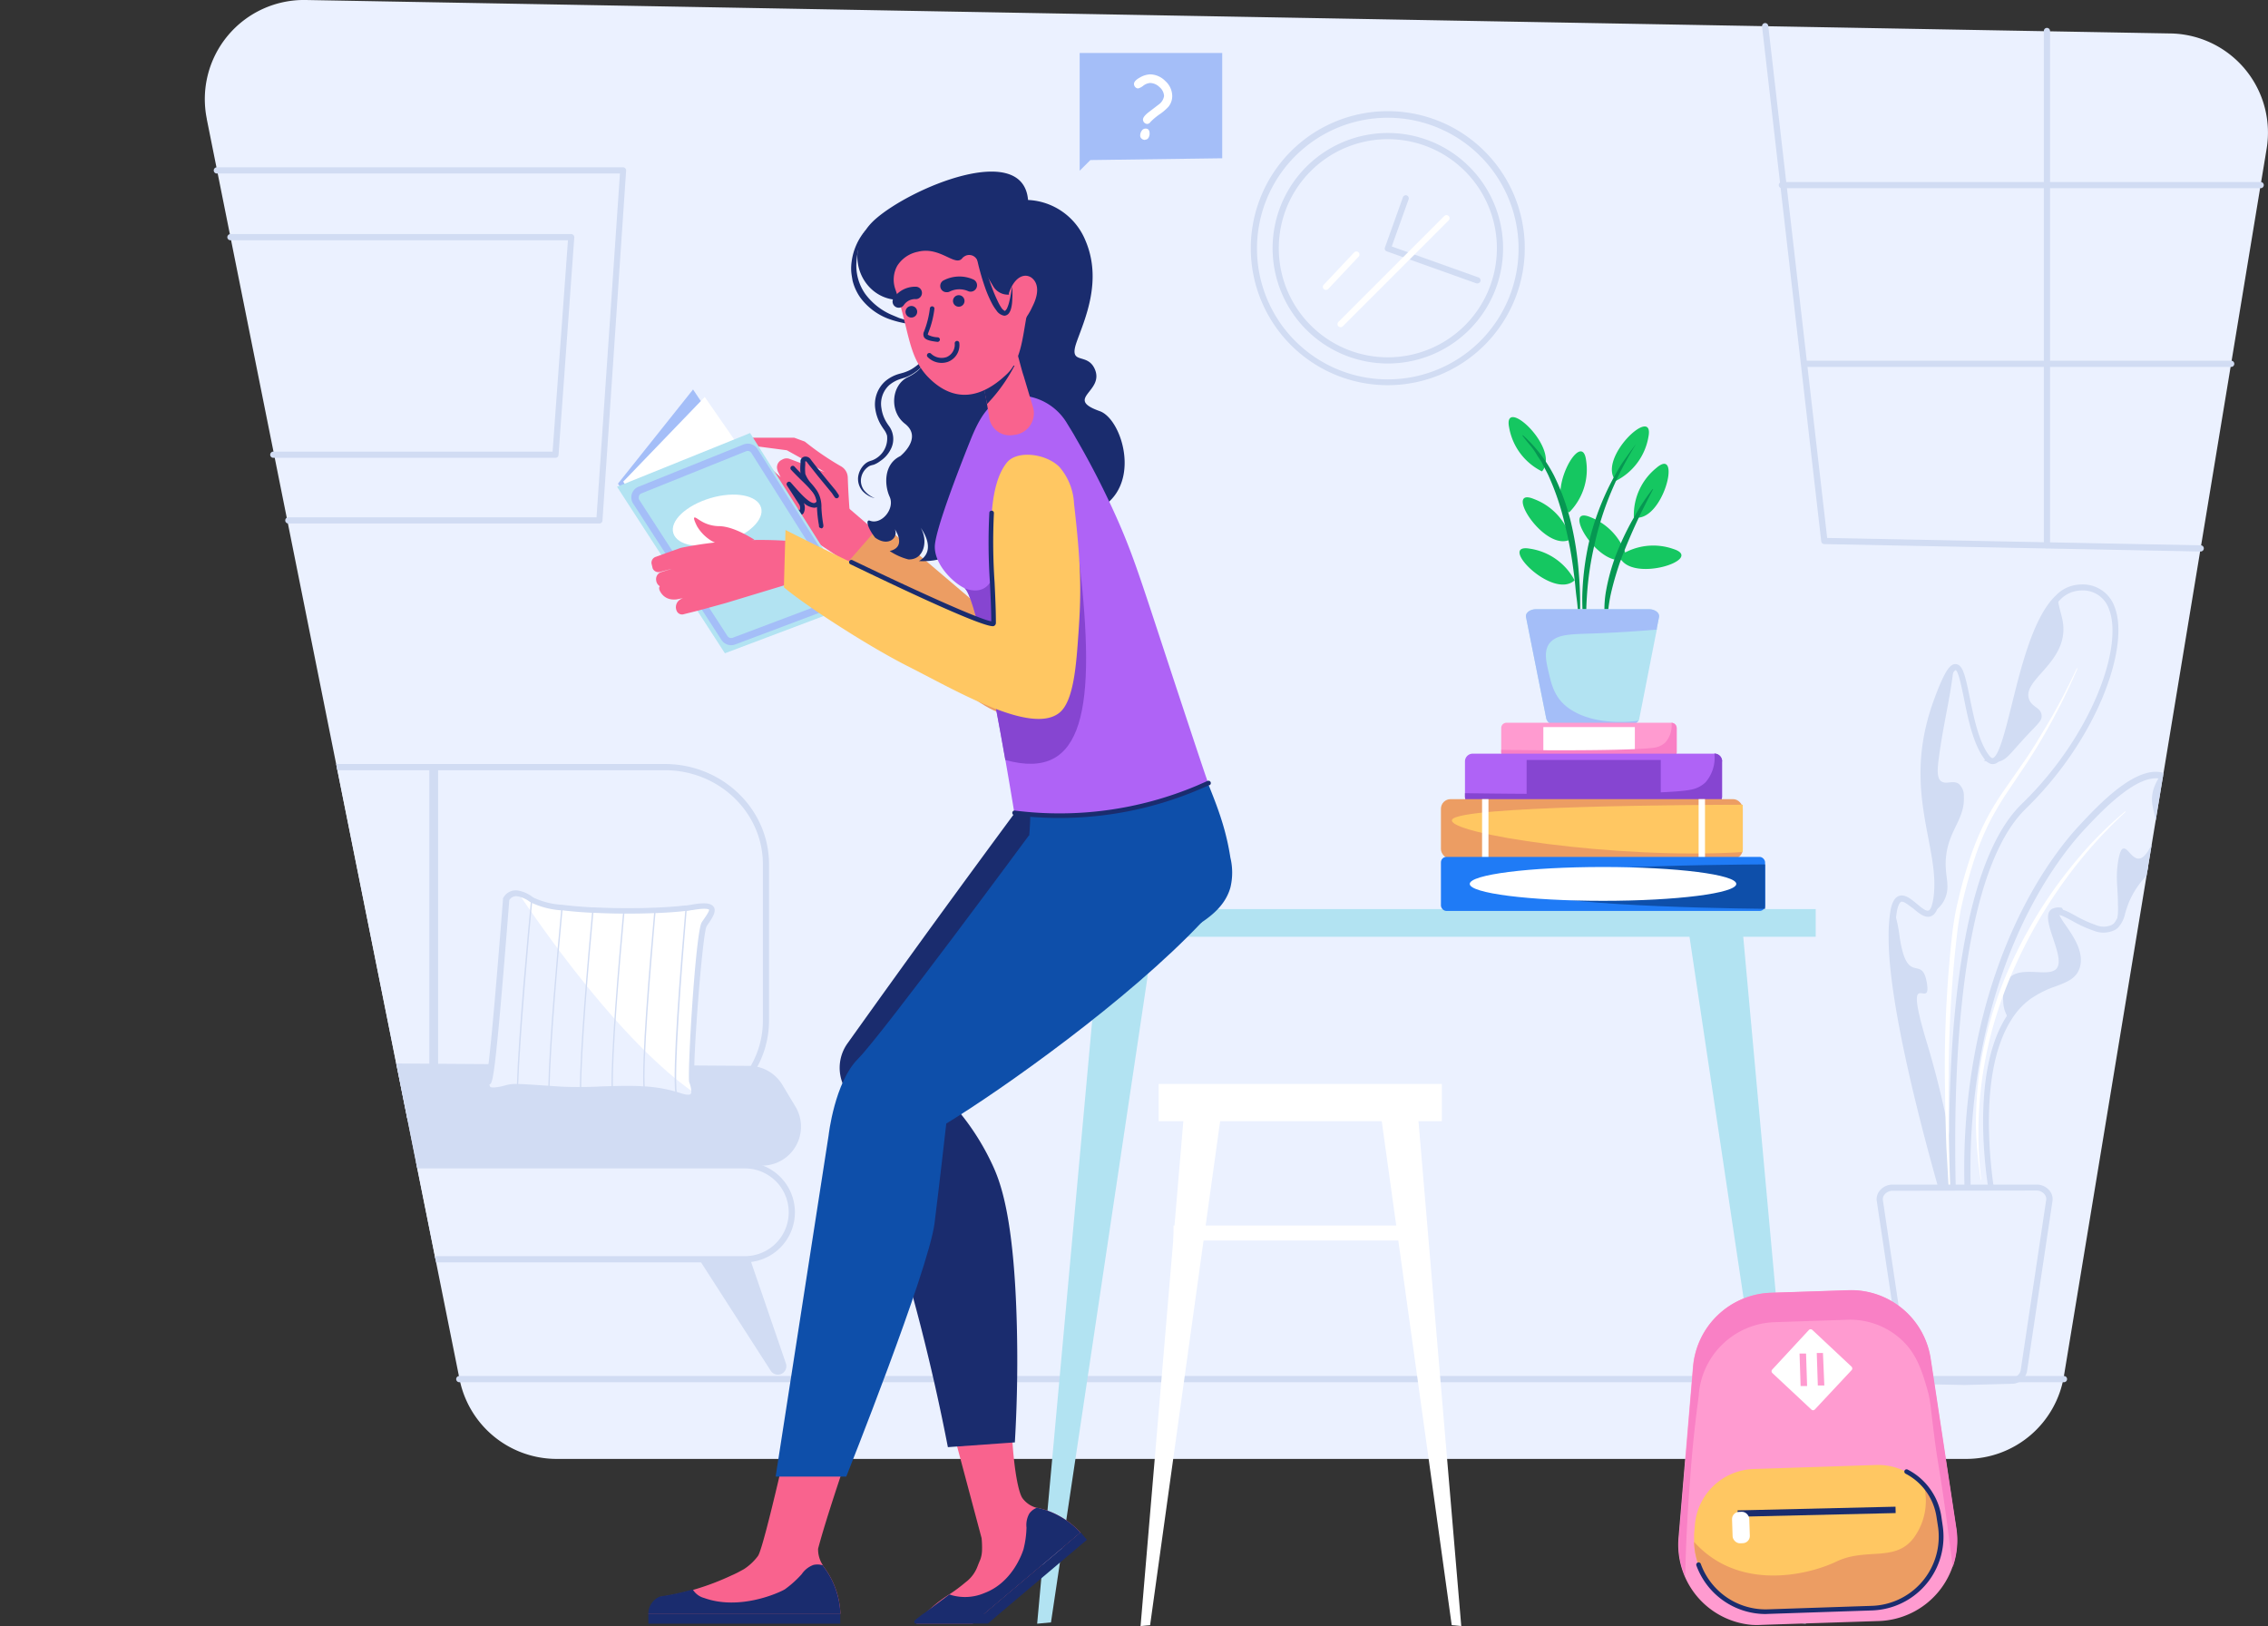 <?xml version="1.0" encoding="utf-8"?>
<svg xmlns="http://www.w3.org/2000/svg" id="Layer_1" viewBox="0 0 366.06 262.4">
  <rect x="0" y="0" width="366.06" height="262.4" fill="#333333" stroke="none"/>
  <defs>
    <clipPath id="clip-path">
      <path d="M33.37,19.19l40.8,203.36a16,16,0,0,0,15.72,12.88H317.31A16,16,0,0,0,333.13,222L365.84,24A16,16,0,0,0,352.66,5.61a15.43,15.43,0,0,0-2.35-.21L49.38,0a16,16,0,0,0-16,19.19Z" fill="none"/>
    </clipPath>
  </defs>
  <path d="M33.37,19.19l40.8,203.36a16,16,0,0,0,15.72,12.88H317.31A16,16,0,0,0,333.13,222L365.84,24A16,16,0,0,0,352.66,5.61a15.43,15.43,0,0,0-2.35-.21L49.38,0a16,16,0,0,0-16,19.19Z" fill="#ebf1ff"/>
  <g clip-path="url(#clip-path)">
    <g id="sofa">
      <path d="M123.64,139.46V164.7a15.07,15.07,0,0,1-1.47,6.5c-.13.28-.27.56-.42.83h0a16.43,16.43,0,0,1-14.43,8.34H-34a16.35,16.35,0,0,1-15-9.49h0a15.12,15.12,0,0,1-1.32-6.18V139.46a15.42,15.42,0,0,1,6.5-12.52A16.79,16.79,0,0,1-34,123.79H107.3C116.33,123.79,123.64,130.81,123.64,139.46Z" fill="#ebf1ff"/>
      <path d="M119.63,199l7.21,21a1.37,1.37,0,0,1-2.45,1.19l-12-18.66a4.07,4.07,0,1,1,6.85-4.4,4.37,4.37,0,0,1,.42.87Z" fill="#d1dcf3"/>
      <path d="M120.22,203.21H-48.92a7.58,7.58,0,0,1-7.58-7.58h0a7.58,7.58,0,0,1,7.58-7.58H120.22a7.58,7.58,0,0,1,7.58,7.58h0a7.58,7.58,0,0,1-7.58,7.58Z" fill="#ebf1ff"/>
      <path d="M107.32,180.87H-34a16.85,16.85,0,0,1-15.46-9.78,15.64,15.64,0,0,1-1.36-6.39V139.46a15.84,15.84,0,0,1,6.71-12.92A17.14,17.14,0,0,1-34,123.29H107.3c9.27,0,16.82,7.25,16.82,16.17V164.7a15.61,15.61,0,0,1-1.52,6.72c-.14.29-.28.57-.44.85A16.91,16.91,0,0,1,107.32,180.87ZM-34,124.29a16.11,16.11,0,0,0-9.52,3.06,14.86,14.86,0,0,0-6.3,12.11V164.7a14.44,14.44,0,0,0,1.28,6A15.83,15.83,0,0,0-34,179.87H107.3a15.9,15.9,0,0,0,14-8.08c.14-.26.28-.53.41-.8a14.54,14.54,0,0,0,1.42-6.29V139.46c0-8.36-7.1-15.17-15.82-15.17Z" fill="#d1dcf3"/>
      <rect fill="#d1dcf3" height="56.57" width="1.42" x="2.42" y="123.79"/>
      <rect fill="#d1dcf3" height="56.57" width="1.42" x="69.29" y="123.79"/>
      <path d="M120.22,203.71H-48.92A8.1,8.1,0,0,1-57,195.63a8.1,8.1,0,0,1,8.08-8.08H120.22a8.08,8.08,0,1,1,0,16.16ZM-48.92,188.55A7.09,7.09,0,0,0-56,195.63a7.09,7.09,0,0,0,7.08,7.08H120.22a7.08,7.08,0,0,0,0-14.16Z" fill="#d1dcf3"/>
      <path d="M-48.46,170.86,120.87,172a6.33,6.33,0,0,1,5.41,3.07l2.14,3.56A6.29,6.29,0,0,1,123,188.1H-50.15a6.3,6.3,0,0,1-6.35-6.25,6.22,6.22,0,0,1,.35-2.13l1.66-4.65A6.33,6.33,0,0,1-48.46,170.86Z" fill="#d1dcf3"/>
    </g>
    <path d="M321.36,198.92c-.93,0-2.16-1.24-4.06-4.09a.58.58,0,0,1-.09-.25,102.2,102.2,0,0,1,1.3-23.37c3.79-21.85,13.32-34,17.24-38.16,2.86-3.06,8.8-9.43,13.2-8.39a4.64,4.64,0,0,1,.66.22,5.23,5.23,0,0,1,2.1,1.83h0a9.63,9.63,0,0,1,1.33,7.41c-.63,2.53-2.34,3.82-4.16,5.2a14,14,0,0,0-5.29,6.33c-.25.65-.43,1.22-.58,1.72a4.8,4.8,0,0,1-1.14,2.31,3.14,3.14,0,0,1-.5.38,4.17,4.17,0,0,1-3.47.12,19.67,19.67,0,0,1-3.43-1.57c-.48-.26-.93-.49-1.31-.67a3,3,0,0,0-.77-.28,1.47,1.47,0,0,0,.1.22,13.16,13.16,0,0,0,.91,1.42c1.24,1.79,2.94,4.25,2.33,6.66-.48,1.91-2.09,2.52-4,3.23a16.31,16.31,0,0,0-4.12,2.09l-.32.25a11.87,11.87,0,0,0-2.69,3.09c-4.51,7.16-3.79,19.08-3,25.55.1.79.22,1.59.34,2.37.58,3.82.83,5.84-.31,6.29A.9.9,0,0,1,321.36,198.92Zm-3.16-4.54c2.42,3.59,3.15,3.57,3.16,3.54.43-.34,0-3.39-.31-5.21-.12-.79-.24-1.6-.34-2.38-.86-6.61-1.58-18.8,3.09-26.22a13.29,13.29,0,0,1,2.91-3.34l.35-.27a16.77,16.77,0,0,1,4.36-2.22c1.74-.66,3-1.14,3.35-2.55.5-2-1-4.2-2.18-5.84a14,14,0,0,1-1-1.54c-.11-.23-.44-.91,0-1.39s1.48-.15,2,.09.86.43,1.36.7a19.61,19.61,0,0,0,3.26,1.5,3.22,3.22,0,0,0,2.65,0,2.7,2.7,0,0,0,.34-.25,4.18,4.18,0,0,0,.87-1.87c.15-.52.33-1.1.6-1.79a14.93,14.93,0,0,1,5.62-6.77c1.74-1.32,3.25-2.46,3.79-4.64a8.79,8.79,0,0,0-1.18-6.61h0a4,4,0,0,0-1.67-1.47,2.84,2.84,0,0,0-.49-.17c-3.84-.89-9.72,5.41-12.24,8.1-3.86,4.13-13.24,16.06-17,37.66a101.3,101.3,0,0,0-1.3,22.94Z" fill="#d1dcf3"/>
    <path d="M315.48,199.36A.5.5,0,0,1,315,199c-.1-.33-10.17-32.85-10.17-47.6a25.19,25.19,0,0,1,.32-4.59c.27-1.29.7-2,1.35-2.23.95-.33,1.93.48,2.88,1.27.69.58,1.56,1.31,1.94,1.07.19-.1.52-.51.74-2,.44-3.06-.15-6.13-.83-9.69-1.15-6.06-2.47-12.92.85-22.12,1.64-4.52,2.44-5.47,3-5.8a1,1,0,0,1,.92-.06c.88.39,1.26,2.07,1.91,5.26s1.43,7.08,3.07,9.31a.76.76,0,0,0,.11.14c.38.47.55.38.61.35,1-.49,2-4.59,3-8.57,1.5-6.07,3.37-13.62,6.71-17.24.12-.13.24-.25.37-.37a5.74,5.74,0,0,1,4.08-1.81,5.43,5.43,0,0,1,5.41,3.53c2.58,6.35-2.66,21.33-14.3,32.65-10.08,9.8-11.46,38.6-11.39,54.89h0c0,7.86.41,13.38.42,13.44a.51.51,0,0,1-.41.52ZM307,145.51h-.12c-.13.05-.46.28-.71,1.49a24.8,24.8,0,0,0-.3,4.39c0,11.54,6.27,34.2,8.94,43.34-.09-2.35-.19-5.59-.21-9.36h0c-.07-16.46,1.35-45.56,11.7-55.62,11.35-11,16.52-25.49,14.06-31.55a4.43,4.43,0,0,0-4.48-2.91,4.79,4.79,0,0,0-3.4,1.53l-.32.33c-3.16,3.42-5,10.84-6.47,16.8-1.35,5.45-2.18,8.56-3.49,9.22-.35.18-1.06.34-1.83-.6l-.15-.19c-1.77-2.41-2.59-6.45-3.24-9.7-.38-1.84-.88-4.35-1.34-4.55-.39.24-1.14,1.34-2.57,5.29-3.23,8.94-1.95,15.66-.82,21.59.67,3.5,1.3,6.8.84,10-.22,1.51-.6,2.38-1.22,2.74-1,.6-2.06-.3-3.09-1.16C308.13,146.13,307.39,145.51,307,145.51Z" fill="#d1dcf3"/>
    <path d="M320.18,122.73a4.27,4.27,0,0,0,2.32.2c1.25-.28,1.79-1.09,3.51-3,2.78-3.11,3.61-3.49,3.51-4.51-.13-1.27-1.49-1.25-2-2.51-1.21-3,5.22-5.52,5.51-11,.11-2-.63-3.13-.92-5.4l-.35.35c-5.7,6.18-7.09,24.54-9.81,25.92-.38.19-.79.06-1.23-.48A1.74,1.74,0,0,1,320.18,122.73Z" fill="#d1dcf3"/>
    <path d="M311.58,147.36a4.51,4.51,0,0,0,2.18-2c1.3-2.55-.13-4,.4-7.62.57-3.93,3-5.72,2.81-9.23a2.51,2.51,0,0,0-.8-2c-.91-.67-2,.12-2.81-.4s-.66-2.1-.4-4c.63-4.66,1.5-8.27,2-11.64.17-1.15.3-2.09.38-2.72-.65.37-1.51,2-2.78,5.53-5.22,14.45,1.2,23.28,0,31.71C312.35,146.41,312,147.11,311.58,147.36Z" fill="#d1dcf3"/>
    <path d="M305.33,151.41c0,14.85,10.15,47.45,10.15,47.45s-.38-5.5-.42-13.47h0A145.51,145.51,0,0,0,311,168.26c-4-13.24.8-4.81,0-9.63s-3.21.8-4.42-7.63a22.85,22.85,0,0,0-.89-4.08A24.15,24.15,0,0,0,305.33,151.41Z" fill="#d1dcf3"/>
    <path d="M341.54,149.34c.81-.76.85-2,1.6-3.85,2.61-6.63,8.21-6.57,9.42-11.47a9.18,9.18,0,0,0-1.25-7h0a4.6,4.6,0,0,0-1.89-1.66,3.93,3.93,0,0,0-.58-.19,2.8,2.8,0,0,0-.77,1c-2.27,4.53,1.7,5.66-1.13,10.76-2.09,3.75-3.25-.17-4.17,0-.33,0-.67.51-.93,2.27-.39,2.65,0,3.94,0,6.8A11.72,11.72,0,0,1,341.54,149.34Z" fill="#d1dcf3"/>
    <path d="M323.34,161.89a5.05,5.05,0,0,0,.88,2.48,12.82,12.82,0,0,1,2.8-3.21l.34-.26c3.53-2.64,7.18-2.21,7.9-5.05s-2.42-6.13-3.21-7.73c-.18-.37-.24-.65-.08-.83s.73-.1,1.41.21a8.91,8.91,0,0,1-.57-1,2.4,2.4,0,0,0-1.56.15c-2.43,1.22,2.43,7.9.61,9.73S322.74,154,323.34,161.89Z" fill="#d1dcf3"/>
    <path d="M343,130.94a61.49,61.49,0,0,0-6,5.75,79.35,79.35,0,0,0-5.22,6.47,75,75,0,0,0-8.13,14.53,64.56,64.56,0,0,0-4.27,16.1,60.89,60.89,0,0,0-.45,8.32,67.42,67.42,0,0,0,.76,8.27h.08a63.74,63.74,0,0,1,.18-16.5,65.5,65.5,0,0,1,1.69-8.08,72,72,0,0,1,2.7-7.81,77.7,77.7,0,0,1,7.91-14.49A74.22,74.22,0,0,1,343.09,131Z" fill="#fff"/>
    <path d="M335.2,107.84a100.26,100.26,0,0,1-5.52,10.33c-1,1.68-2,3.32-3.14,4.93l-3.35,4.82a41.54,41.54,0,0,0-3,5.12,43.24,43.24,0,0,0-2.24,5.51c-.63,1.87-1.17,3.77-1.65,5.68-.23,1-.47,1.93-.66,2.9s-.34,2-.47,2.93a192.23,192.23,0,0,0-1.27,23.5l.08,5.88c.06,2,.1,3.92.18,5.87l.33,5.87.4,5.86H315c-.36-7.82-.57-15.65-.48-23.47a203.58,203.58,0,0,1,1.42-23.41c.13-1,.28-1.94.45-2.9s.41-1.91.64-2.86q.71-2.85,1.6-5.64a46.34,46.34,0,0,1,2.17-5.44,47.28,47.28,0,0,1,2.91-5.08l3.27-4.87c1.08-1.64,2.11-3.3,3.08-5a100.79,100.79,0,0,0,5.25-10.5Z" fill="#fff"/>
    <path d="M303.41,193.77l.46,3,.05.33.29,1.93.63,4.23,1.38,9.19.61,4.08.7,4.65a1.43,1.43,0,0,0,.17.53,2.14,2.14,0,0,0,1.86,1.09l7.54.15,7.53-.15a2,2,0,0,0,2-1.62l4.12-27.46a2,2,0,0,0-1.9-2.1H305.5a2,2,0,0,0-2.09,1.9A1,1,0,0,0,303.41,193.77Z" fill="#ebf1ff"/>
    <path d="M317.11,223.5l-7.56-.15a2.57,2.57,0,0,1-2.29-1.36,1.86,1.86,0,0,1-.22-.69l-4.12-27.46a2.16,2.16,0,0,1,.53-1.77,2.69,2.69,0,0,1,2.05-.91h23.19a2.69,2.69,0,0,1,2.06.91,2.15,2.15,0,0,1,.52,1.77l-4.11,27.47a2.51,2.51,0,0,1-2.52,2ZM305.5,192.16a1.69,1.69,0,0,0-1.3.57,1.18,1.18,0,0,0-.29,1h0L308,221.16a1,1,0,0,0,.11.37,1.62,1.62,0,0,0,1.43.82l7.54.15,7.51-.15a1.56,1.56,0,0,0,1.55-1.19l4.11-27.47a1.18,1.18,0,0,0-.29-1,1.69,1.69,0,0,0-1.3-.57Z" fill="#d1dcf3"/>
  </g>
  <path d="M333.13,223.05h-259a.5.5,0,0,1,0-1h259a.5.5,0,0,1,0,1Z" fill="#d1dcf3"/>
  <path d="M113.68,149.14c-.87,1.44-2.36,24.24-2,25.38a4.31,4.31,0,0,1,.35,1.84,1,1,0,0,1-.24.56c-.55.54-1.79.09-2.2,0a22.55,22.55,0,0,0-5.53-1h-.22c-1.63-.11-3.28-.1-5-.06h-.21c-1.64,0-3.28.12-4.91.14h-.21c-1.13,0-2.25,0-3.37-.08l-1.52-.1h-.21c-2.56-.16-4-.25-4.87-.28h-.21a4.11,4.11,0,0,0-1.48.15c-.57.15-2.71.79-3.19.08a1,1,0,0,1-.1-1,.51.51,0,0,1,.23-.15c.34-.13,1.21-8.62,2.84-29.4a1.78,1.78,0,0,1,2-1,4.91,4.91,0,0,1,2,.9l.09.06.12.08a13.31,13.31,0,0,0,4.68,1.2h.22c1.43.18,3,.32,4.75.41h.22c1.57.08,3.19.12,4.79.13h.22c1.66,0,3.3,0,4.8-.08h.22c1.89-.08,3.57-.2,4.84-.36h.22l.82-.12C116.82,145.47,114.55,147.7,113.68,149.14Z" fill="#fff"/>
  <path d="M112.06,176.36a1,1,0,0,1-.24.56c-.55.54-1.79.09-2.2,0-6.15-2-12.94-.63-19.4-1-7.14-.47-7.44-.5-8.29-.26-.57.15-2.71.79-3.19.08a1,1,0,0,1-.1-1,.51.51,0,0,1,.23-.15c.34-.13,1.21-8.62,2.84-29.4a1.78,1.78,0,0,1,2-1C89,152,100.82,168.53,112.06,176.36Z" fill="#ebf1ff"/>
  <path d="M85.93,145.2c-.56,5.77-2,21.67-2.31,30.23h-.21c.27-8.64,1.76-24.69,2.31-30.36l.09.06Z" fill="#d1dcf3"/>
  <path d="M90.83,146.43c-.7,7.35-2,22-2.13,29.3h-.21c.12-7.32,1.43-22,2.12-29.31Z" fill="#d1dcf3"/>
  <path d="M93.8,175.91h-.21c0-6.4,1.24-20.92,2-29.07h.22C95.05,155,93.79,169.53,93.8,175.91Z" fill="#d1dcf3"/>
  <path d="M98.92,175.76h-.21c-.14-5.6,1.08-20.07,1.88-28.79h.22C100,155.7,98.78,170.19,98.92,175.76Z" fill="#d1dcf3"/>
  <path d="M104.09,175.84h-.22c-.36-4.42.89-19.48,1.74-28.92h.22C105,156.35,103.72,171.49,104.09,175.84Z" fill="#d1dcf3"/>
  <path d="M109.24,176.41H109c-.49-3.79.75-19.66,1.64-29.9h.22C110,156.74,108.76,172.63,109.24,176.41Z" fill="#d1dcf3"/>
  <path d="M111,177.68a5,5,0,0,1-1.52-.31,22.09,22.09,0,0,0-5.46-1h-.21c-1.73-.11-3.45-.09-4.9-.06l-1.87.06-3.26.09h-.22c-1.28,0-2.39,0-3.4-.08l-1.74-.12c-2.41-.15-4-.25-4.84-.28h-.22a4,4,0,0,0-1.33.13c-1.57.43-3.15.74-3.74-.11a1.48,1.48,0,0,1-.07-1.57.92.92,0,0,1,.25-.23c.28-1,1-7,2.71-29.06a.38.38,0,0,1,0-.15,2.27,2.27,0,0,1,2.53-1.26,5.33,5.33,0,0,1,2.22,1l.18.12A12.5,12.5,0,0,0,90.6,146h.12c1.46.19,3,.32,4.82.42h.22c1.51.07,3.12.12,4.76.13h.22c1.65,0,3.26,0,4.79-.08h.21c1.9-.08,3.55-.2,4.79-.35h.22l.81-.12c2.14-.39,3.23-.28,3.65.37s-.16,1.63-.76,2.51c-.15.21-.29.42-.41.62-.68,1.23-2.37,23.16-1.92,25a4.71,4.71,0,0,1,.37,2,1.49,1.49,0,0,1-.39.85A1.56,1.56,0,0,1,111,177.68Zm-10-2.45c.94,0,1.92,0,2.91.09h.23a23.11,23.11,0,0,1,5.65,1.06c1.21.41,1.57.28,1.68.16a.41.41,0,0,0,.11-.26,4.46,4.46,0,0,0-.33-1.62c-.36-1,1-24.12,2-25.8h0c.13-.21.29-.44.45-.67.26-.38.81-1.18.74-1.4h0s-.32-.35-2.64.07c-.25,0-.54.09-.85.13h-.23c-1.26.16-2.94.28-4.87.36h-.22c-1.54.06-3.16.09-4.82.08h-.22c-1.67,0-3.28-.06-4.81-.13h-.22c-1.79-.09-3.41-.23-4.8-.4h-.22a13.52,13.52,0,0,1-4.87-1.28l-.14-.08-.09-.07a4.7,4.7,0,0,0-1.81-.81,1.3,1.3,0,0,0-1.43.59C79.89,174.68,79.53,174.81,79,175a.89.89,0,0,0,.12.38s.29.37,2.55-.26a5.26,5.26,0,0,1,1.72-.19h.22c.91,0,2.45.13,4.88.28l1.74.12c1,.06,2.07.09,3.32.08h.22q1.62,0,3.24-.09l1.87-.06C99.56,175.25,100.26,175.23,101,175.23Z" fill="#d1dcf3"/>
  <path d="M224,62.16A22.11,22.11,0,1,1,246.1,40v0A22.13,22.13,0,0,1,224,62.16ZM224,19a21.11,21.11,0,1,0,21.1,21.12h0A21.13,21.13,0,0,0,224,19Z" fill="#d1dcf3"/>
  <path d="M224,58.66a18.6,18.6,0,1,1,18.6-18.6A18.6,18.6,0,0,1,224,58.66Zm0-36.2a17.6,17.6,0,1,0,17.6,17.6A17.6,17.6,0,0,0,224,22.46Z" fill="#d1dcf3"/>
  <path d="M238.47,45.73a.49.49,0,0,1-.17,0l-14.48-5.17a.45.45,0,0,1-.28-.26.5.5,0,0,1,0-.38l2.89-8.08a.5.5,0,0,1,.62-.31h0a.5.5,0,0,1,.3.64l-2.72,7.6,14,5a.5.5,0,0,1,.31.63A.51.51,0,0,1,238.47,45.73Z" fill="#d1dcf3"/>
  <path d="M214,46.78a.47.47,0,0,1-.34-.13.5.5,0,0,1,0-.71h0l4.91-5.21a.5.5,0,0,1,.71,0h0a.49.49,0,0,1,0,.69h0l-4.91,5.22A.5.5,0,0,1,214,46.78Z" fill="#fff"/>
  <path d="M216.38,52.8a.54.54,0,0,1-.36-.14.51.51,0,0,1,0-.71l17.09-17.09a.5.5,0,0,1,.71.71L216.73,52.66A.52.52,0,0,1,216.38,52.8Z" fill="#fff"/>
  <path d="M355.2,89h0l-60.76-1.2a.5.5,0,0,1-.49-.44L284.4,4.28a.5.5,0,0,1,1-.11l9.51,82.64L355.21,88a.49.49,0,0,1,.49.49v0A.51.51,0,0,1,355.2,89Z" fill="#d1dcf3"/>
  <path d="M360.12,59.21H291.67a.5.5,0,0,1,0-1h68.45a.5.5,0,0,1,0,1Z" fill="#d1dcf3"/>
  <path d="M364.88,30.37H287.6a.5.5,0,0,1,0-1h77.28a.5.5,0,0,1,0,1Z" fill="#d1dcf3"/>
  <path d="M330.38,88.48a.5.5,0,0,1-.5-.5V5a.5.5,0,0,1,1,0V88A.5.5,0,0,1,330.38,88.48Z" fill="#d1dcf3"/>
  <path d="M96.74,84.48H46.54a.5.5,0,0,1,0-1H96.28L100.06,28H35a.5.5,0,0,1,0-1h65.56a.5.5,0,0,1,.5.5v0L97.24,84A.5.5,0,0,1,96.74,84.48Z" fill="#d1dcf3"/>
  <path d="M89.66,73.88H44.11a.5.5,0,0,1,0-1H89.19l2.48-34.11H37.19a.5.5,0,0,1-.5-.5.52.52,0,0,1,.5-.5h55a.48.48,0,0,1,.36.16.49.49,0,0,1,.14.38L90.15,73.42A.49.49,0,0,1,89.66,73.88Z" fill="#d1dcf3"/>
  <path d="M263.71,83.49a9.76,9.76,0,0,1,3.66-8C271.54,71.91,268.4,84.48,263.71,83.49Z" fill="#15c761"/>
  <path d="M261.35,89.73a9.77,9.77,0,0,1,8.76-1.13C275.32,90.28,263,94.24,261.35,89.73Z" fill="#15c761"/>
  <path d="M262.6,90.06a9.8,9.8,0,0,0-5.89-6.6C251.67,81.33,258.41,92.4,262.6,90.06Z" fill="#15c761"/>
  <path d="M253.56,87a9.76,9.76,0,0,0-6-6.48C242.48,78.43,249.42,89.37,253.56,87Z" fill="#15c761"/>
  <path d="M253.26,82.69a9.79,9.79,0,0,0,2.74-8.4C255.31,68.86,249.13,80.25,253.26,82.69Z" fill="#15c761"/>
  <path d="M254.14,93.65a9.78,9.78,0,0,0-7.22-5.11C241.54,87.59,250.59,96.87,254.14,93.65Z" fill="#15c761"/>
  <path d="M248.88,76.07a9.78,9.78,0,0,1-5.3-7.07C242.49,63.64,252,72.44,248.88,76.07Z" fill="#15c761"/>
  <path d="M260.8,77.6a9.79,9.79,0,0,0,5.26-7.1C267.12,65.14,257.66,74,260.8,77.6Z" fill="#15c761"/>
  <path d="M254.85,100.58c-.12-1.36-.2-2.72-.38-4.06s-.25-2.69-.45-4a64,64,0,0,0-1.45-7.89,40.85,40.85,0,0,0-2.5-7.56c-.25-.61-.59-1.18-.88-1.78-.16-.29-.3-.6-.47-.88l-.56-.83A11.5,11.5,0,0,0,247,71.89c-.43-.51-.85-1-1.27-1.59l.06-.08a22.94,22.94,0,0,1,5,6.46,36.72,36.72,0,0,1,2.78,7.68,52.29,52.29,0,0,1,1.25,8.07,58.48,58.48,0,0,1,.14,8.16Z" fill="#069752"/>
  <path d="M256.36,105.14a29,29,0,0,1-.8-4.33c-.12-1.47-.18-2.94-.18-4.42a44.84,44.84,0,0,1,1.06-8.79,42.27,42.27,0,0,1,5-12.26c.37-.64.82-1.22,1.24-1.82s.86-1.19,1.3-1.77H264a54,54,0,0,0-4,7.74,49,49,0,0,0-2.62,8.29,50.09,50.09,0,0,0-1.26,8.61,43.53,43.53,0,0,0,.28,8.69Z" fill="#069752"/>
  <path d="M259.64,101.84a7.09,7.09,0,0,1-.68-3.07,17.22,17.22,0,0,1,.21-3.13,32.62,32.62,0,0,1,1.62-6,44.23,44.23,0,0,1,2.61-5.58c.52-.88,1-1.78,1.56-2.64s1.14-1.7,1.78-2.51h.09c-.93,1.8-1.86,3.6-2.71,5.44s-1.64,3.71-2.37,5.6A47.56,47.56,0,0,0,260,95.81a23.37,23.37,0,0,0-.46,3,7.77,7.77,0,0,0,.23,3Z" fill="#069752"/>
  <path d="M267.77,99.57l-.36,1.83v.2l-.23,1.15-.5,2.54-1.08,5.51-.48,2.44-.55,2.79a.8.8,0,0,1-.13.32A1.8,1.8,0,0,1,263,117l-5.91.09-5.91-.09a1.54,1.54,0,0,1-1.6-1L246.3,99.57c-.13-.66.64-1.26,1.64-1.26h18.2C267.13,98.31,267.9,98.91,267.77,99.57Z" fill="#b2e3f2"/>
  <path d="M267.77,99.57l-.36,1.83v.2c-4.19.35-7.62.53-10.15.62-3.44.12-5.24.11-6.54,1-1.71,1.22-1.24,3.22-.78,5.21.56,2.38,1.08,4.58,3.86,6.25,4.13,2.49,9.84,1.74,10.64,1.63A1.8,1.8,0,0,1,263,117l-5.91.09-5.91-.09a1.54,1.54,0,0,1-1.6-1L246.3,99.57c-.13-.66.64-1.26,1.64-1.26h18.2C267.13,98.31,267.9,98.91,267.77,99.57Z" fill="#a4bef8"/>
  <polygon fill="#b2e3f2" points="177.66 149.61 167.4 262.02 169.63 261.81 186.54 148.78 177.66 149.61"/>
  <polygon fill="#b2e3f2" points="281.22 149.61 291.47 262.02 289.25 261.81 272.33 148.78 281.22 149.61"/>
  <rect fill="#b2e3f2" height="4.47" width="127.25" x="165.81" y="146.7"/>
  <path d="M270.62,117.49v3.87a.87.87,0,0,1-.87.87h-26.6a.86.86,0,0,1-.85-.87h0v-3.87a.85.85,0,0,1,.84-.86h26.63A.86.86,0,0,1,270.62,117.49Z" fill="#ff9bd0"/>
  <rect fill="#fff" height="4.1" width="14.77" x="249.1" y="117.33"/>
  <path d="M270.62,117.49v3.87a.87.87,0,0,1-.87.87h-26.6a.86.86,0,0,1-.85-.87h0V121c13.17.19,22.85,0,24.85-.37a3.24,3.24,0,0,0,1.64-.82,4.16,4.16,0,0,0,1-3.17A.87.87,0,0,1,270.62,117.49Z" fill="#f980c5"/>
  <path d="M277.94,122.87v5.68a1.25,1.25,0,0,1-1.24,1.26h-39a1.25,1.25,0,0,1-1.25-1.25h0v-5.68a1.25,1.25,0,0,1,1.24-1.26h39a1.25,1.25,0,0,1,1.26,1.26Z" fill="#af63f6"/>
  <rect fill="#8645d1" height="6.01" width="21.65" x="246.4" y="122.64"/>
  <path d="M277.94,122.87v5.68a1.25,1.25,0,0,1-1.24,1.26h-39a1.25,1.25,0,0,1-1.25-1.25h0V128c19.3.27,33.49.07,36.42-.56a4.6,4.6,0,0,0,2.41-1.2,6.07,6.07,0,0,0,1.43-4.64,1.25,1.25,0,0,1,1.25,1.27Z" fill="#8645d1"/>
  <rect fill="#ec9d63" height="9.62" rx="1.55" width="48.72" x="232.57" y="128.96"/>
  <path d="M281.28,129.86v7.64c-20.34,1.27-48-3-46.91-5.23S273.94,129.88,281.28,129.86Z" fill="#ffc762"/>
  <rect fill="#fff" height="9.62" width="1.03" x="239.21" y="128.96"/>
  <rect fill="#fff" height="9.62" width="1.03" x="274.16" y="128.96"/>
  <rect fill="#1f7bf6" height="8.72" rx=".88" width="52.32" x="232.57" y="138.28"/>
  <path d="M284.89,139.49v7.17c-11.15-.12-38-.72-40.89-3.57C240.74,139.83,277.69,139.52,284.89,139.49Z" fill="#0e4faa"/>
  <ellipse cx="258.73" cy="142.64" fill="#fff" rx="21.51" ry="2.73"/>
  <path d="M145.4,48.39c-6.25.26-9.9-7.89-4.14-13s23.85-12.67,24.67-3.12a10.53,10.53,0,0,1,9.25,6.51c2.81,6.54-.15,12.86-1.39,16.36-1.39,3.9,1.6,1.67,2.86,4.31,1.79,3.75-5,4.82.86,6.9,4,1.42,7.55,14.28-2.61,16.67-3.86.9-6.05,2-7.88.5-9.36-7.71-2.17-13.7-2.17-13.7l-10.1-20.67Z" fill="#1a2c6e"/>
  <path d="M129.9,86.25l7.22,4.81,4.81-4.81-6.19-5.31S129.9,82.64,129.9,86.25Z" fill="#f9638e"/>
  <path d="M137.54,86.56l-.11.06a19,19,0,0,1-1.75.87c-.52.22-1,.4-1.48.56a8.4,8.4,0,0,1-1.86-.37,8.13,8.13,0,0,1-2.22-1.12,8.59,8.59,0,0,1-1.86-1.85,9.06,9.06,0,0,0-.64-.75,12.53,12.53,0,0,0-2.16-1.75,17.1,17.1,0,0,0-2-1.13l-1.11-1.71a1.11,1.11,0,0,1,.21-1.44l.14-.12,1.16-.2-.75-.87a.83.83,0,0,1-.11-1,.86.86,0,0,1,1.16-.37.8.8,0,0,1,.21.15l.4.38L126,77l-.49-1v-.07a1.34,1.34,0,0,1,.61-1.7l.23-.12.14-.06a1.38,1.38,0,0,1,.94,0l.3.11,1.84.69,1.1.41,1,.37,1.43.54-1.89-1.12-.5-.29-.65-.39-.36-.21-2.7-1.5-6.1-.8a.62.62,0,0,1,.08-1.23h7.2l1.72.63a44.88,44.88,0,0,0,5.86,4A2.14,2.14,0,0,1,136.83,77h0c.06,1.78.16,3.63.31,5.55v.3c.1,1.21.22,2.39.35,3.54A1.09,1.09,0,0,0,137.54,86.56Z" fill="#f9638e"/>
  <path d="M127.55,84.23c-1.08,0-3.7-2.53-4.48-3.31a.37.37,0,0,1,.53-.53,14.69,14.69,0,0,0,3.88,3.09,10.12,10.12,0,0,0-2.07-3.43.37.37,0,1,1,.52-.52,14.34,14.34,0,0,0,3.14,2.83,1.09,1.09,0,0,0-.06-.93l-2-3.1a.39.39,0,0,1,.09-.5.37.37,0,0,1,.5,0c.17.18.35.39.55.62.89,1,2.38,2.72,3.22,2.73a.47.47,0,0,0,.33-.14c.58-.62-1-2.24-2.49-3.67-.54-.54-1.09-1.08-1.57-1.61a.38.38,0,0,1,.55-.51c.48.53,1,1.06,1.55,1.58,1.84,1.84,3.58,3.56,2.51,4.72a1.08,1.08,0,0,1-.89.38,2.8,2.8,0,0,1-1.63-.77,1.9,1.9,0,0,1,0,1.58.56.56,0,0,1-.44.34,2.18,2.18,0,0,1-1.36-.65c.28.65.37,1.2.08,1.52a.6.6,0,0,1-.47.2Z" fill="#1a2c6e"/>
  <path d="M137.54,86.56l-.11.06a19,19,0,0,1-1.75.87l-1.48.56a8.68,8.68,0,0,1-.89-.14c-.09-.28-.18-.56-.25-.82-.17-.62-.31-1.18-.41-1.68h0V85.2l-.06-.33v-.16c-.55-3.15,0-3.92-1-5.37-.71-1.11-1.75-1.84-2-3h0a11.53,11.53,0,0,1,0-1.44v-.49h0a.36.36,0,0,1,.07-.17.39.39,0,0,1,.21-.17.62.62,0,0,1,.64.21l.18.23h0l.48.62c.15.19.3.39.46.58l.73.91c1.22,1.52,2.25,2.75,2.25,2.75a21.92,21.92,0,0,0,2.55,3.21v.3c.1,1.21.22,2.39.35,3.54Z" fill="#f9638e"/>
  <path d="M132.53,85.22a.34.34,0,0,1-.35-.28v-.17a21.32,21.32,0,0,1-.32-2.88,4.22,4.22,0,0,0-.58-2.35,11.22,11.22,0,0,0-.85-1.08,5.12,5.12,0,0,1-1.23-2v-.12a7.12,7.12,0,0,1,0-1.46v-.5h0a.71.71,0,0,1,.13-.35.87.87,0,0,1,.4-.31,1,1,0,0,1,1.06.34l.17.23.48.62,1.19,1.49c1.22,1.51,2.25,2.74,2.25,2.74l.46.68a.37.37,0,0,1-.61.43c-.17-.24-.32-.46-.45-.67h0l-2.23-2.71-1.19-1.5c-.17-.2-.33-.41-.48-.61l-.19-.24a.21.21,0,0,0-.22-.08.14.14,0,0,1,0,.09V75a7.5,7.5,0,0,0,0,1.34v.1a4.68,4.68,0,0,0,1,1.6,11.45,11.45,0,0,1,.91,1.17,4.87,4.87,0,0,1,.7,2.71,21.65,21.65,0,0,0,.31,2.79v.11a.41.41,0,0,1-.3.46Z" fill="#1a2c6e"/>
  <path d="M157.24,71.67l4.08,28.92-19-16.14-6.64,7.6c20.36,21,25,25.34,31.33,22.79,4.75-1.9,12.35-4.75,6.65-29.44L168,70.21Z" fill="#ec9d63"/>
  <path d="M147.9,262H157l1.85-1.56,15.54-13.12a13.48,13.48,0,0,0-4.89-3.38,12.84,12.84,0,0,0-2.09-.62h-.08a4.12,4.12,0,0,1-2.26-1.5c-.78-.95-1.67-6-1.83-13L153.57,230l4.86,18.21a14.8,14.8,0,0,1,.07,2,4.67,4.67,0,0,1-.3,1.52h0c-.06.13-.22.51-.41,1h0a5.68,5.68,0,0,1-1.95,2.61,26,26,0,0,1-2.53,1.89A21.63,21.63,0,0,0,147.9,262Z" fill="#f9638e"/>
  <path d="M147.9,262H157l1.85-1.56,15.54-13.12a13.48,13.48,0,0,0-4.89-3.38,12.84,12.84,0,0,0-2.09-.62h-.08a2.71,2.71,0,0,0-1.19.92,3.74,3.74,0,0,0-.46,2.27,15.75,15.75,0,0,1-.5,3.55c-.26.79-1.87,5.34-6.26,7a8,8,0,0,1-5.21.39l-.47-.15L149,260.45l-.08.06c-.43.31-.85.63-1.27,1a.29.29,0,0,0,0,.42A.29.29,0,0,0,147.9,262Z" fill="#1a2c6e"/>
  <path d="M147.72,261.47c.42-.32.84-.64,1.27-1a.28.28,0,0,1,.18-.06h9.72l15.54-13.12,1,1.19L161.3,260.41,159.46,262H147.9a.31.31,0,0,1-.29-.31A.33.33,0,0,1,147.72,261.47Z" fill="#1a2c6e"/>
  <path d="M104.64,260.42h31a13.38,13.38,0,0,0-2.82-7.75l0-.07a4.68,4.68,0,0,1-.78-2.67c1.81-6.9,7.51-23,7.51-23l-11.4,1s-4.82,21.86-5.82,23.17a8.77,8.77,0,0,1-2.26,2.12l-1,.54c-.32.16-.64.32-1,.47a41.06,41.06,0,0,1-11.51,3.48Z" fill="#f9638e"/>
  <path d="M104.64,260.42h31a13.38,13.38,0,0,0-2.82-7.75l0-.07a2.88,2.88,0,0,0-1.54-.06,3.88,3.88,0,0,0-1.87,1.47,16.78,16.78,0,0,1-2.73,2.46c-1,.6-7.33,3.44-13,1.41a3.09,3.09,0,0,1-1.87-1.39,40.74,40.74,0,0,1-5.24,1.13A3,3,0,0,0,104.64,260.42Z" fill="#1a2c6e"/>
  <rect fill="#1a2c6e" height="1.6" width="30.98" x="104.64" y="260.42"/>
  <path d="M166,128.2Q158,139,150,150q-6.69,9.23-13.21,18.37a6.79,6.79,0,0,0-.8,6.42c2.44,6.24,4.82,12.85,7,19.82a334.53,334.53,0,0,1,10,38.92l10.81-.77c.45-7.66.44-14.1.32-18.84-.44-17.64-2.68-23.29-4-26.08a39.86,39.86,0,0,0-5.88-9.09c1.2-1.37,2.95-3.37,5-5.79,3-3.49,7-8.2,11.08-13.05,15.75-18.93,16.55-20.24,16.15-22.09C185.22,131.73,173.29,129.21,166,128.2Z" fill="#1a2c6e"/>
  <path d="M190.17,113.15c.54,1.76,1.45,4.65,2.77,8.14,2.43,6.45,4.64,10.58,5.65,17.12a10.29,10.29,0,0,1,0,4.81c-1,3.55-4.23,5.45-7.21,7.22a30,30,0,0,1-9.63,3.61L166.12,134.8a38.53,38.53,0,0,0-2-16.35Z" fill="#0e4faa"/>
  <path d="M147,53.34l13.12,4.45L158.45,86l-1.1-.16c-.28,1.54-1.49,3-4.38,4a11.53,11.53,0,0,1-4.65.7c3.09-1.75.28-5.36.28-5.36,1.23,2,.59,5.22-2,5.09a9.78,9.78,0,0,1-3-1.35c2.85-.67.82-3.53.82-3.53.63,1.33-1,2.93-3.17,1.37-1.26-1.59-1.58-3-.84-2.73,1.86.7,4.07-1.91,3.18-3.87s-.93-5.29,1.71-6.55c0,0,3.7-2.93.76-5.23-2.59-2-2.18-6.26.47-7.52C150.1,59.14,150.44,56.16,147,53.34Z" fill="#1a2c6e"/>
  <path d="M195,126.38c-.56.26-1.13.51-1.75.76a57.36,57.36,0,0,1-29.53,4.06s-5.62-35.07-8.09-36.31c-1.9-.94-4.75-3.79-4.75-6.64,0-2.53,3.8-12.35,5.7-17.09,1.42-3.56,3.2-7,7-7.32h.13a9.44,9.44,0,0,1,2.19.11,9.18,9.18,0,0,1,6.32,4.36c.49.81,1,1.6,1.42,2.38a133.38,133.38,0,0,1,6.91,13.59c2.84,6.52,3.95,10.52,10.83,31.28C192.92,120.21,194.18,124,195,126.38Z" fill="#af63f6"/>
  <path d="M160.05,82.83c3.16,15.86-4.43,12.06-4.43,12.06,1.68.84,4.81,17.29,6.64,27.75h0c12.81,3.54,14.71-8.28,11.93-32.26Z" fill="#8645d1"/>
  <path d="M139.79,37.05a11.94,11.94,0,0,0-1.56,5.31,7.92,7.92,0,0,0,1.43,5.08,10.44,10.44,0,0,0,4.19,3.34l1.29.54,1.34.42c.88.33,1.83.42,2.75.7a16.64,16.64,0,0,1-5.68-.94,10,10,0,0,1-4.71-3.5,8.18,8.18,0,0,1-1.24-2.74c-.08-.5-.18-1-.21-1.49a7.41,7.41,0,0,1,.06-1.49A9.8,9.8,0,0,1,139.79,37.05Z" fill="#1a2c6e"/>
  <path d="M150.73,52.13a5.38,5.38,0,0,1-.15,4.54,8.93,8.93,0,0,1-3.08,3.54,7.38,7.38,0,0,1-1.07.58c-.38.16-.79.27-1.11.37a5.27,5.27,0,0,0-1.81,1,4.1,4.1,0,0,0-1.24,3.73,5.89,5.89,0,0,0,.66,2,8.07,8.07,0,0,0,.6.92,3.55,3.55,0,0,1,.22,3.72,4.82,4.82,0,0,1-1.65,1.85A4.11,4.11,0,0,1,141,75a4.42,4.42,0,0,0-.52.14,1.76,1.76,0,0,0-.42.24A2.78,2.78,0,0,0,139,77.07a2.58,2.58,0,0,0,.43,2,4.34,4.34,0,0,0,1.78,1.33,4,4,0,0,1-2-1.17A3,3,0,0,1,138.5,77a3.4,3.4,0,0,1,1.14-2.16,2.44,2.44,0,0,1,.55-.35c.19-.08.38-.14.57-.2a3.79,3.79,0,0,0,2.41-4,3,3,0,0,0-.43-.88c-.23-.32-.45-.66-.65-1a7.11,7.11,0,0,1-.8-2.32,5,5,0,0,1,1.6-4.58,6,6,0,0,1,2.17-1.16c.41-.12.74-.19,1.07-.32a6,6,0,0,0,1-.46,8.37,8.37,0,0,0,3-3.11A5.36,5.36,0,0,0,150.73,52.13Z" fill="#1a2c6e"/>
  <path d="M158,58.71c.31,1.33.6,2.71.87,4.12.3,1.56.57,3.09.79,4.58a3.35,3.35,0,0,0,3.82,2.8h.06l.32-.06h.07a3.52,3.52,0,0,0,2.89-4.06,3.58,3.58,0,0,0-.14-.54l-1.47-4.91c-.35-1-.88-3.27-1.23-4.3C160.33,57.33,161.63,57.7,158,58.71Z" fill="#f9638e"/>
  <path d="M159.31,65.2A26.9,26.9,0,0,0,163.75,59l-5.76-.3Z" fill="#1b2c6d"/>
  <path d="M144.81,42.91a4.64,4.64,0,0,0-.28,3.82c2.22,6.51,2,10.62,5.15,14,3.35,3.51,7.7,4.55,12.86-.39,2.34-2.23,2.55-6.36,3.19-9.47.58-2.82-1.45-3.32-3-3.32a2.75,2.75,0,0,1-2.42-1.35c-.68-1.14-1.67-2.79-2.69-4.41a1.42,1.42,0,0,0-2-.39,1.26,1.26,0,0,0-.34.31c-1.17,1.34-3.55-2-7.15-1.08A5.1,5.1,0,0,0,144.81,42.91Z" fill="#f9638e"/>
  <path d="M153.86,48.85a.93.93,0,1,0,.6-1.17h0A.93.93,0,0,0,153.86,48.85Z" fill="#1a2c6e"/>
  <path d="M146.2,50.6a.93.93,0,0,0,1.17.6.93.93,0,1,0-.57-1.77h0A.93.93,0,0,0,146.2,50.6Z" fill="#1a2c6e"/>
  <path d="M151.3,55.17h0c-1.35-.16-1.91-.36-2.15-.75a1,1,0,0,1,0-.94,15.06,15.06,0,0,0,.93-3.68.38.38,0,0,1,.37-.37h0a.38.38,0,0,1,.37.37,15.16,15.16,0,0,1-1,3.92c-.08.24-.07.29-.06.3a3.62,3.62,0,0,0,1.61.41.38.38,0,0,1,.33.42A.39.39,0,0,1,151.3,55.17Z" fill="#1a2c6e"/>
  <path d="M145.06,49.66a1,1,0,0,1-1-1,1,1,0,0,1,.16-.54,4.17,4.17,0,0,1,3.55-1.85,1,1,0,1,1,.07,2,2.19,2.19,0,0,0-1.94.93A1,1,0,0,1,145.06,49.66Z" fill="#1a2c6e"/>
  <path d="M152.76,47.15a1,1,0,0,1-1-1,1,1,0,0,1,.59-.93,5.52,5.52,0,0,1,4.68-.15A1,1,0,0,1,156.3,47h0a3.52,3.52,0,0,0-3.1.09A1.09,1.09,0,0,1,152.76,47.15Z" fill="#1a2c6e"/>
  <path d="M162.87,47.68l2,4.48a9.68,9.68,0,0,0,1.74-2.64c1.1-2.12,1-3.75,0-4.61s-2.78-.52-3.77,2.4Z" fill="#f9638e"/>
  <path d="M152,58.56a3.16,3.16,0,0,1-2.33-1,.39.39,0,0,1,.11-.53.41.41,0,0,1,.45,0,2.47,2.47,0,0,0,2.56.59,2.18,2.18,0,0,0,1.3-2.24.4.4,0,0,1,.38-.37.38.38,0,0,1,.37.38,2.88,2.88,0,0,1-1.84,3A3.1,3.1,0,0,1,152,58.56Z" fill="#1a2c6e"/>
  <path d="M194,148.78c-11.83,12.59-32.32,27.09-41.27,32.53,0,0-1.06,9.41-1.9,16.14-1,7.6-14.24,40.83-14.24,40.83h-11.4l8.55-55.07s.95-8.55,4.75-12.35,27.59-36.06,27.59-36.06Z" fill="#0e4faa"/>
  <path d="M99.74,78.05l12.12-15.2L130.3,90.4l-12.37,14.3Z" fill="#a4bef8"/>
  <polygon fill="#fff" points="100.59 77.72 113.75 64.06 133.05 91.94 117.94 104.7 100.59 77.72"/>
  <path d="M99.59,78.55,117,105.42l21.42-8.08q-8.67-13.73-17.35-27.46Z" fill="#b2e3f2"/>
  <path d="M136.61,96.51a1.89,1.89,0,0,1-1.11,1.15L118.66,104a1.86,1.86,0,0,1-2.21-.73l-14.25-22a1.84,1.84,0,0,1,.54-2.56,1.71,1.71,0,0,1,.33-.17L120,71.73a1.86,1.86,0,0,1,2.27.73l14.2,22.47a1.86,1.86,0,0,1,.25,1.34ZM103.17,80.65l14.25,22a.71.71,0,0,0,.83.27l16.84-6.35a.71.71,0,0,0,.38-.93l0-.07-14.2-22.48a.7.7,0,0,0-.85-.27l-16.89,6.8a.69.69,0,0,0-.41.44v.08A.7.7,0,0,0,103.17,80.65Z" fill="#a4bef8"/>
  <path d="M116.83,87.55c3.92-1.15,6.62-3.69,6-5.67s-4.23-2.66-8.15-1.5-6.62,3.68-6,5.67S112.92,88.7,116.83,87.55Z" fill="#fff"/>
  <path d="M121.74,87.08c-2.69-1.67-4.42-2.11-5.52-2.17a5.9,5.9,0,0,1-2.31-.44c-1.06-.44-1.65-1.1-1.85-.94s.43,1.35.45,1.4a6.81,6.81,0,0,0,2.31,2.34C117.67,88.93,121.57,87.16,121.74,87.08Z" fill="#f9638e"/>
  <path d="M106.5,94.6c-.34.39.19,1.13.45,1.4a2.35,2.35,0,0,0,1.4.72,3.39,3.39,0,0,0,.9,0l1-.2a2.22,2.22,0,0,0-.64.35,1.45,1.45,0,0,0-.31,1.86.93.93,0,0,0,1.08.38l2-.5c1.43-.37,3-.81,4.77-1.3L128.08,94c-.13-2,.39-4.61.23-6.63a66.07,66.07,0,0,0-15.2.47c-1.13.17-2.2.36-3.23.57l-2.56.91-1.42.52a1,1,0,0,0-.74,1.12l.18.76a1,1,0,0,0,1.26.55l1.52-.4.32-.08-.31.1c-.35.1-.79.23-1.28.39a1.2,1.2,0,0,0-.94,1.38A1.25,1.25,0,0,0,106.5,94.6Z" fill="#f9638e"/>
  <path d="M146.44,107.47c7.83,3.94,20,11.2,24.55,7.55,2.36-1.89,2.73-8,3.07-12.75.47-6.61.47-10.78-.71-21A9.75,9.75,0,0,0,171,75.36c-2.15-2.18-6.86-2.76-8.5-.7-4,5-2.12,17.39-2.12,25.93,0,1.35-26.57-11.44-33.6-15.07l-.26,9.25C129.54,97.38,139.62,104,146.44,107.47Z" fill="#ffc762"/>
  <path d="M160.25,101.05c-.87,0-4.5-1.06-23-10a.37.37,0,0,1-.17-.49h0a.38.38,0,0,1,.5-.17c11.94,5.74,20.73,9.61,22.41,9.87,0-1.92-.11-4-.21-6.22a94.33,94.33,0,0,1-.1-11.28.35.35,0,0,1,.35-.35h.05a.37.37,0,0,1,.34.4h0a95.13,95.13,0,0,0,.11,11.2c.11,2.33.21,4.53.21,6.55a.55.55,0,0,1-.21.39A.43.43,0,0,1,160.25,101.05Z" fill="#1a2c6e"/>
  <path d="M157,37.45c1.11,3,2,6,3.12,9,.27.73.57,1.44.91,2.14a7.46,7.46,0,0,0,.55,1,1.61,1.61,0,0,0,.58.58c0,.06.31-.19.43-.54a6,6,0,0,0,.34-1.09c.2-.76.3-1.55.44-2.33a16.16,16.16,0,0,1,0,2.41,5.64,5.64,0,0,1-.2,1.23,2.09,2.09,0,0,1-.28.63,1,1,0,0,1-.79.47,1.87,1.87,0,0,1-1.26-.83,8,8,0,0,1-.69-1.06,20.08,20.08,0,0,1-1-2.22A39.26,39.26,0,0,1,157,37.45Z" fill="#1a2c6e"/>
  <path d="M171,132a59.16,59.16,0,0,1-7.28-.45.38.38,0,0,1-.33-.42.37.37,0,0,1,.4-.33h0a57.11,57.11,0,0,0,29.34-4l1.73-.76a.38.38,0,0,1,.38.66l-.07,0-1.76.76A57.6,57.6,0,0,1,171,132Z" fill="#1a2c6e"/>
  <g id="girl_2">
    <polygon fill="#fff" points="191.2 178.48 184.09 262.4 185.63 262.25 197.36 177.86 191.2 178.48"/>
    <rect fill="#fff" height="6.01" width="45.71" x="187.01" y="174.92"/>
    <rect fill="#fff" height="2.41" width="40.9" x="189.41" y="197.77"/>
    <polygon fill="#fff" points="228.74 178.48 235.85 262.4 234.31 262.25 222.59 177.86 228.74 178.48"/>
    <path d="M311.59,219.31a13,13,0,0,0-13.33-11.09l-6.23.21-6.22.2a13.05,13.05,0,0,0-12.57,12l-2.32,27.49a13,13,0,0,0,11.81,14.09,12.52,12.52,0,0,0,1.62,0l9.45-.31,9.45-.31a13.05,13.05,0,0,0,12.47-15Z" fill="#ff9bd0"/>
    <path d="M302.1,259.52l-16.73.55a11.56,11.56,0,0,1-11.94-11.17v-1.34l.13-1.5a9.83,9.83,0,0,1,9.47-9l19.8-.65a9.81,9.81,0,0,1,10,8.35l.23,1.49a11.56,11.56,0,0,1-9.71,13.15C302.93,259.46,302.52,259.5,302.1,259.52Z" fill="#ffc762"/>
    <rect fill="#1a2c6e" height="1.03" transform="rotate(-1.34 293.062 243.75)" width="25.5" x="280.45" y="243.44"/>
    <path d="M298.83,220.53l-6.31-5.91a.4.4,0,0,0-.56,0L286.05,221a.4.4,0,0,0,0,.56l6.31,5.9a.39.39,0,0,0,.55,0h0l5.91-6.32a.4.4,0,0,0,.05-.56S298.85,220.54,298.83,220.53Zm-7.16,3.14h-1.05l-.17-5.24h1.05Zm2.78-.09H293.4l-.17-5.24h1Z" fill="#fff"/>
    <path d="M274.17,225.3a12.7,12.7,0,0,1,12.05-11.93l6-.2,6-.2a12.23,12.23,0,0,1,8.43,3c2.69,2.33,3.56,5.32,4.38,8.09.59,2,.5,2.57,1.15,7.58.6,4.73.72,4.48,1.68,11.24.32,2.3.79,5.75,1.31,10a12.23,12.23,0,0,0,.59-2.31,12.78,12.78,0,0,0,0-4l-4.13-27.28A13,13,0,0,0,298.3,208.2l-6.23.21-6.22.2a13.05,13.05,0,0,0-12.57,12L271,248.1a12.89,12.89,0,0,0,1,6.28c.1-5,.35-10.19.79-15.66C273.11,234,273.6,229.55,274.17,225.3Z" fill="#f980c5"/>
    <rect fill="#fff" height="5.07" rx="1.16" transform="rotate(-1.91 280.923 246.51)" width="2.78" x="279.6" y="243.97"/>
    <path d="M302.1,259.52l-16.73.55a11.56,11.56,0,0,1-11.94-11.17v-.08c7.14,7.95,18.2,5.45,23,3.16s9.5.18,12.48-3.85a10.1,10.1,0,0,0,1.62-8.4,17.69,17.69,0,0,1,1.12,1.54,9.65,9.65,0,0,1,1.23,3.49l.23,1.49a11.56,11.56,0,0,1-9.71,13.15C303,259.46,302.53,259.5,302.1,259.52Z" fill="#ec9d63"/>
    <path d="M285,260.46a11.92,11.92,0,0,1-11.21-7.86.38.38,0,0,1,.71-.26,11.13,11.13,0,0,0,10.88,7.36l16.72-.56a11.16,11.16,0,0,0,10.81-11.5,10,10,0,0,0-.12-1.34l-.23-1.49a9.44,9.44,0,0,0-5-7,.38.38,0,0,1-.16-.5.36.36,0,0,1,.48-.17h0a10.16,10.16,0,0,1,4.16,3.93,9.94,9.94,0,0,1,1.29,3.62l.22,1.49a11.91,11.91,0,0,1-10,13.57,13,13,0,0,1-1.4.13l-16.73.56Z" fill="#1a2c6e"/>
  </g>
  <polygon fill="#a4bef8" points="174.26 27.55 174.26 8.55 197.27 8.55 197.27 25.54 175.99 25.83 174.26 27.55"/>
  <path d="M185.18,20a.69.69,0,0,1-.49-.21.71.71,0,0,1-.21-.49c0-.31.29-.7.87-1.16L187,16.88a2.07,2.07,0,0,0,.88-1.38,2,2,0,0,0-.75-1.46,2.24,2.24,0,0,0-1.51-.65,2.09,2.09,0,0,0-1.09.44,2.33,2.33,0,0,1-.82.44.64.64,0,0,1-.48-.22.74.74,0,0,1-.2-.51c0-.35.35-.71,1-1.06A3.64,3.64,0,0,1,185.6,12a3.51,3.51,0,0,1,2.48,1.07,3.3,3.3,0,0,1,1.12,2.43,2.7,2.7,0,0,1-.64,1.76,8.13,8.13,0,0,1-1.42,1.2,10,10,0,0,0-1.45,1.22A.68.68,0,0,1,185.18,20Zm-.37,2.58a.82.82,0,0,1-.54-.2.6.6,0,0,1-.24-.48,1.3,1.3,0,0,1,.22-.76.74.74,0,0,1,.65-.39c.43,0,.65.27.65.81a1.29,1.29,0,0,1-.18.67.61.61,0,0,1-.56.31Z" fill="#fff"/>
</svg>